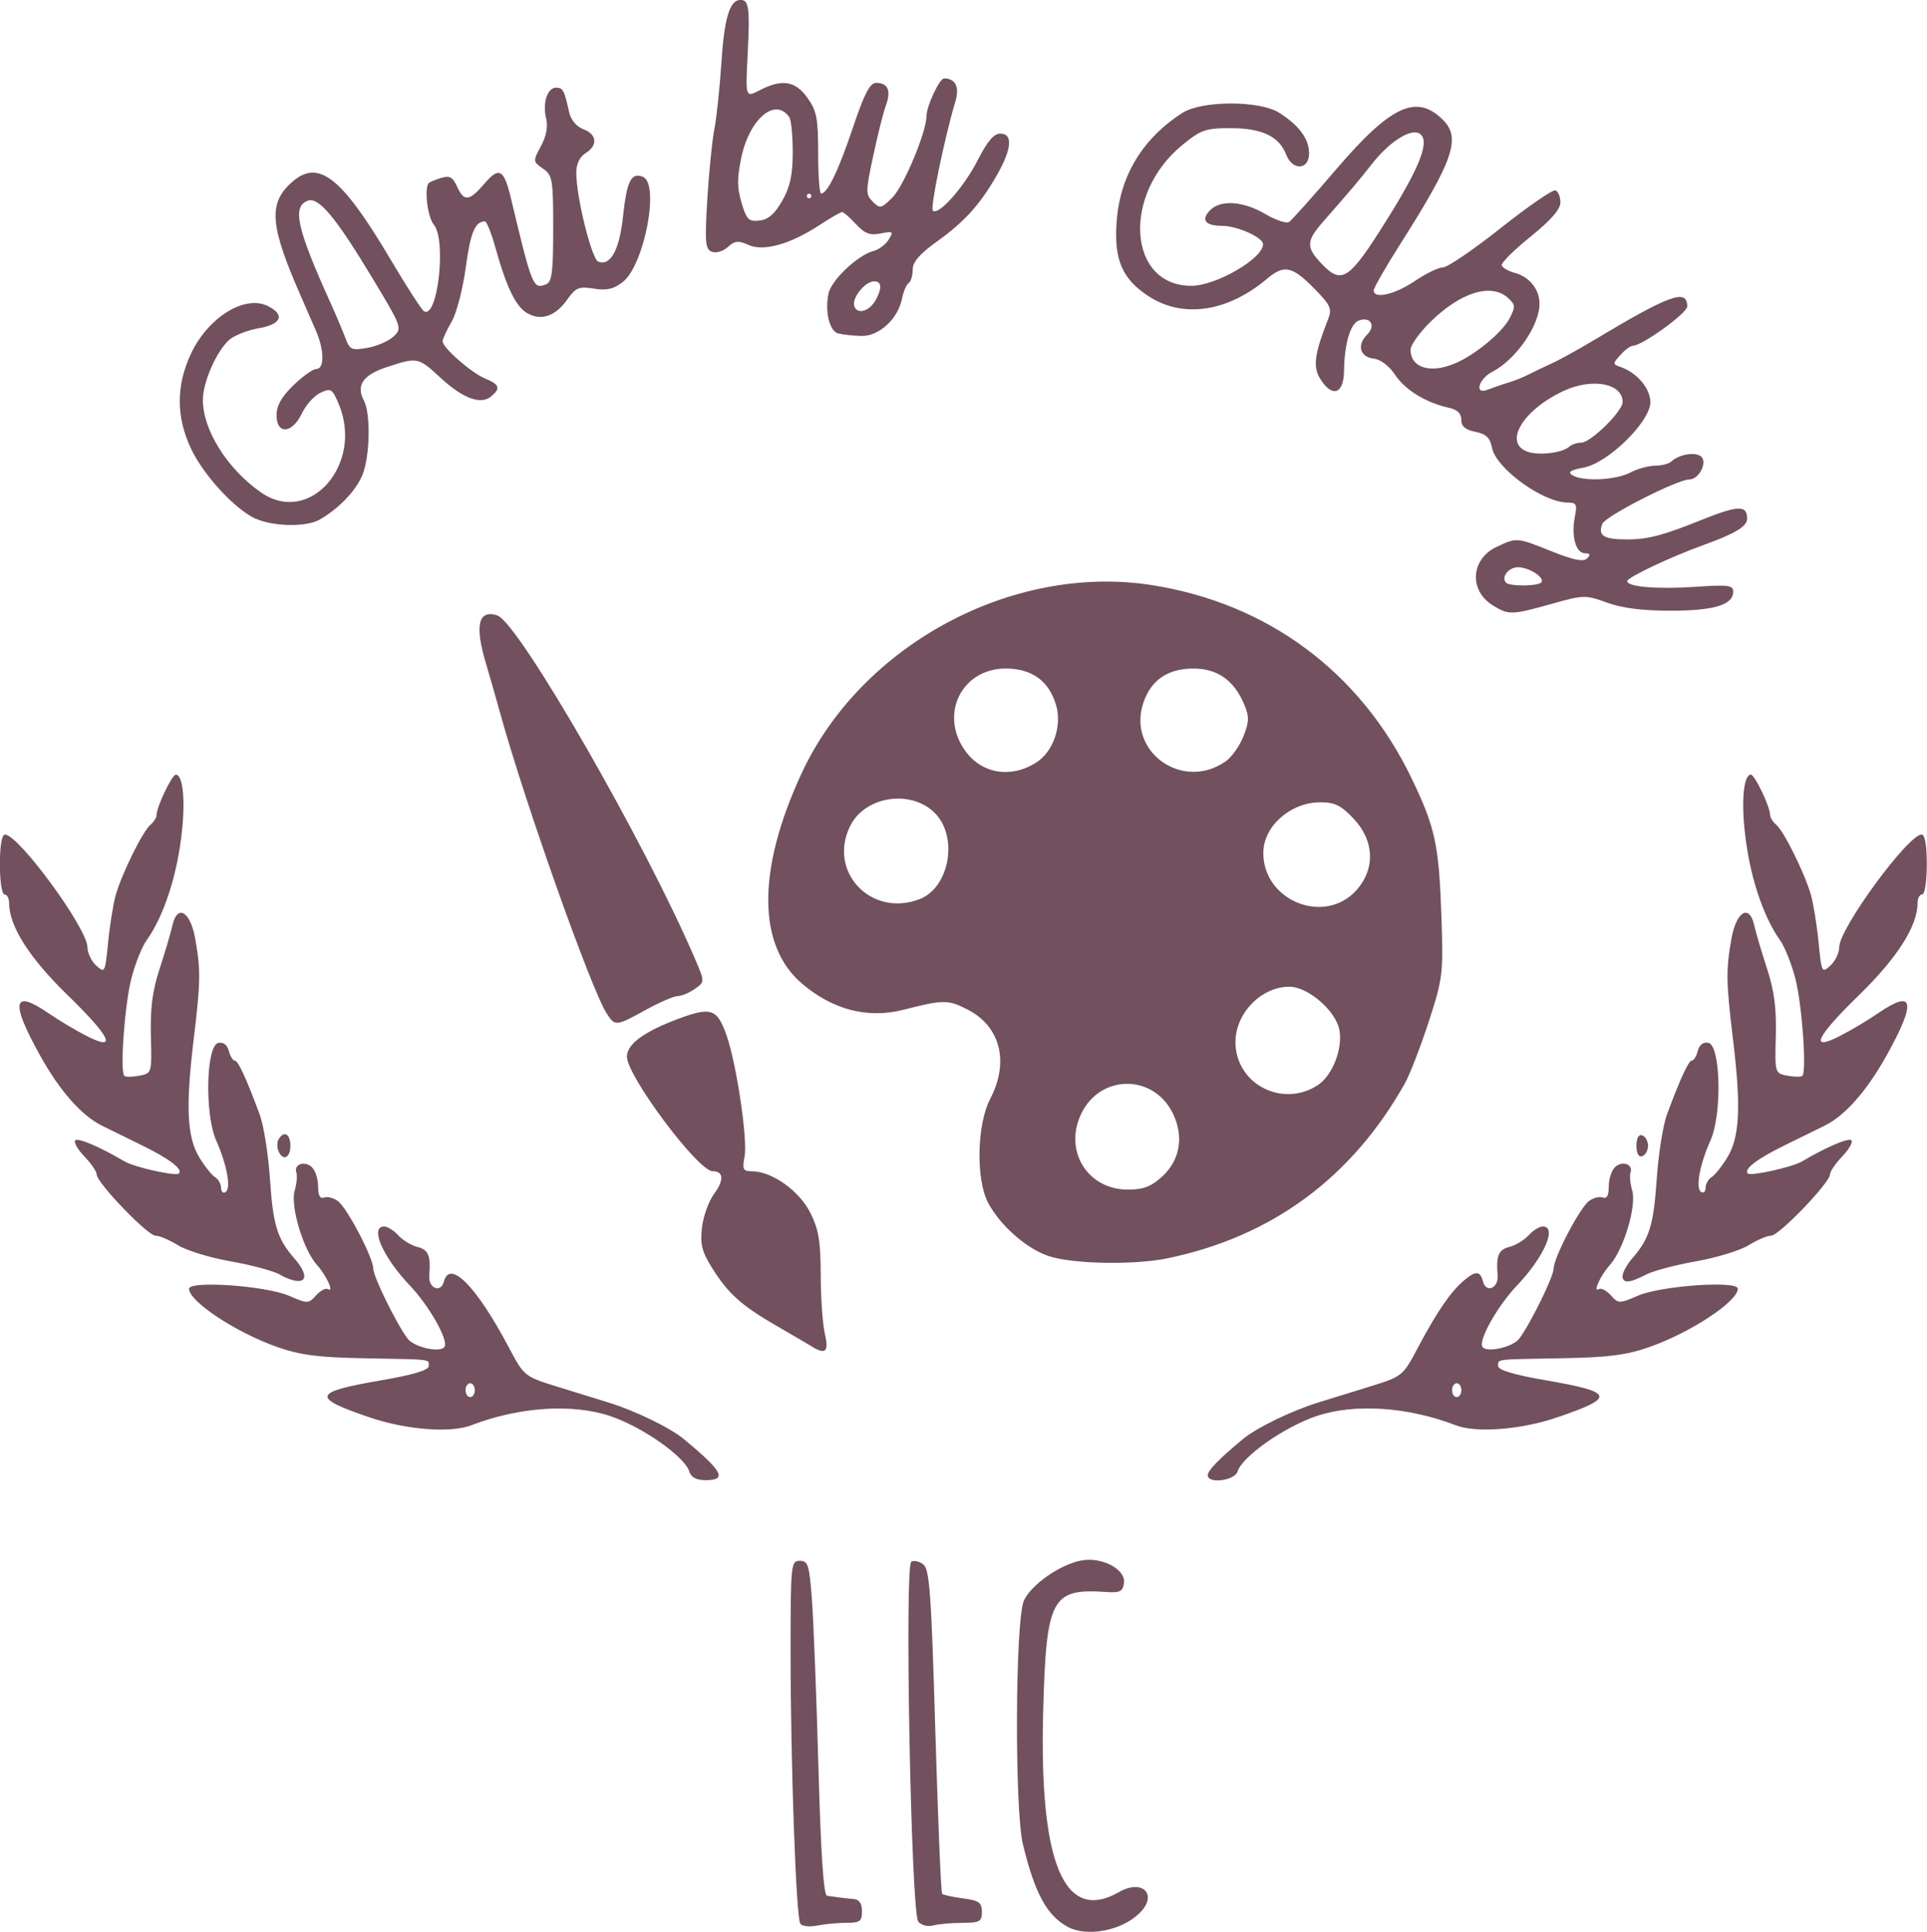 <?xml version="1.0" encoding="UTF-8" standalone="no"?>
<!-- Created with Inkscape (http://www.inkscape.org/) -->

<svg
   width="35.391mm"
   height="35.472mm"
   viewBox="0 0 35.391 35.472"
   version="1.1"
   id="svg5"
   xml:space="preserve"
   sodipodi:docname="logo.svg"
   inkscape:version="1.2 (dc2aedaf03, 2022-05-15)"
   xmlns:inkscape="http://www.inkscape.org/namespaces/inkscape"
   xmlns:sodipodi="http://sodipodi.sourceforge.net/DTD/sodipodi-0.dtd"
   xmlns="http://www.w3.org/2000/svg"
   xmlns:svg="http://www.w3.org/2000/svg"><sodipodi:namedview
     id="namedview7"
     pagecolor="#505050"
     bordercolor="#eeeeee"
     borderopacity="1"
     inkscape:showpageshadow="0"
     inkscape:pageopacity="0"
     inkscape:pagecheckerboard="0"
     inkscape:deskcolor="#505050"
     inkscape:document-units="mm"
     showgrid="false"
     inkscape:zoom="3.0787879"
     inkscape:cx="-2.7608268"
     inkscape:cy="54.729331"
     inkscape:window-width="1920"
     inkscape:window-height="1051"
     inkscape:window-x="-9"
     inkscape:window-y="-9"
     inkscape:window-maximized="1"
     inkscape:current-layer="layer1" /><defs
     id="defs2" /><g
     inkscape:label="Layer 1"
     inkscape:groupmode="layer"
     id="layer1"
     transform="translate(-85.598,-49.01)"><path
       style="fill:#72505e;fill-opacity:1;stroke-width:0.085"
       d="m 105.198,84.386 c -0.378,-0.211 -0.596,-0.615 -0.813,-1.509 -0.155,-0.64 -0.142,-4.115 0.017,-4.474 0.129,-0.291 0.664,-0.666 1.056,-0.739 0.377,-0.071 0.819,0.163 0.783,0.414 -0.022,0.155 -0.074,0.182 -0.323,0.165 -1.009,-0.07 -1.104,0.108 -1.161,2.179 -0.077,2.805 0.385,3.909 1.394,3.33 0.428,-0.246 0.717,0.045 0.381,0.382 -0.328,0.329 -0.977,0.452 -1.333,0.253 z m -4.903,-0.057 c -0.077,-0.124 -0.177,-2.942 -0.177,-4.966 0,-1.637 0.006,-1.693 0.169,-1.693 0.152,0 0.175,0.074 0.223,0.72 0.03,0.396 0.083,1.777 0.119,3.069 0.044,1.589 0.095,2.354 0.158,2.362 0.051,0.007 0.15,0.02 0.219,0.03 0.07,0.009 0.194,0.023 0.275,0.03 0.098,0.008 0.148,0.084 0.148,0.224 0,0.184 -0.037,0.212 -0.286,0.212 -0.157,0 -0.4,0.023 -0.54,0.051 -0.143,0.029 -0.278,0.012 -0.309,-0.038 z m 2.167,-0.036 c -0.131,-0.158 -0.254,-6.529 -0.127,-6.607 0.047,-0.029 0.146,-0.007 0.22,0.05 0.115,0.088 0.147,0.527 0.221,3.057 0.048,1.624 0.104,2.971 0.125,2.992 0.021,0.021 0.194,0.059 0.384,0.084 0.294,0.039 0.346,0.076 0.346,0.247 0,0.179 -0.038,0.201 -0.36,0.202 -0.198,6.78e-4 -0.439,0.022 -0.535,0.048 -0.1,0.027 -0.218,-0.004 -0.274,-0.072 z M 98.259,76.032 c -0.088,-0.276 -0.851,-0.813 -1.443,-1.016 -0.696,-0.238 -1.68,-0.175 -2.565,0.166 -0.379,0.146 -1.196,0.082 -1.866,-0.146 -1.078,-0.367 -1.047,-0.463 0.219,-0.681 0.575,-0.099 0.868,-0.186 0.868,-0.259 0,-0.133 0.091,-0.122 -1.185,-0.145 -0.839,-0.015 -1.169,-0.058 -1.594,-0.206 -0.753,-0.263 -1.623,-0.836 -1.623,-1.07 0,-0.154 1.411,-0.056 1.835,0.128 0.343,0.148 0.358,0.148 0.498,-0.007 0.08,-0.088 0.177,-0.14 0.217,-0.115 0.122,0.075 -0.025,-0.249 -0.202,-0.445 -0.249,-0.277 -0.489,-1.074 -0.409,-1.358 0.037,-0.129 0.051,-0.28 0.033,-0.333 -0.052,-0.15 0.136,-0.226 0.275,-0.111 0.068,0.056 0.123,0.216 0.123,0.355 0,0.172 0.035,0.239 0.109,0.211 0.06,-0.023 0.174,0.006 0.254,0.064 0.17,0.125 0.65,1.04 0.651,1.244 0.001,0.147 0.429,1.017 0.63,1.282 0.122,0.161 0.606,0.268 0.678,0.15 0.075,-0.121 -0.281,-0.751 -0.632,-1.12 -0.502,-0.527 -0.747,-1.088 -0.477,-1.088 0.063,0 0.18,0.073 0.26,0.162 0.08,0.089 0.239,0.185 0.352,0.213 0.201,0.05 0.247,0.161 0.217,0.525 -0.019,0.235 0.211,0.329 0.269,0.11 0.107,-0.41 0.594,0.082 1.188,1.202 0.286,0.54 0.286,0.54 0.912,0.734 0.344,0.107 0.759,0.235 0.922,0.285 0.496,0.154 1.137,0.465 1.39,0.676 0.712,0.592 0.795,0.75 0.393,0.75 -0.167,0 -0.265,-0.051 -0.298,-0.156 z m -3.941,-1.495 c 0,-0.07 -0.038,-0.127 -0.085,-0.127 -0.047,0 -0.085,0.057 -0.085,0.127 0,0.07 0.038,0.127 0.085,0.127 0.047,0 0.085,-0.057 0.085,-0.127 z m 13.462,1.562 c 0,-0.089 0.196,-0.291 0.641,-0.661 0.253,-0.211 0.894,-0.522 1.391,-0.676 0.163,-0.05 0.578,-0.179 0.922,-0.285 0.626,-0.194 0.626,-0.194 0.912,-0.734 0.338,-0.638 0.596,-1.014 0.831,-1.214 0.223,-0.19 0.305,-0.187 0.357,0.012 0.057,0.219 0.288,0.125 0.269,-0.11 -0.03,-0.364 0.016,-0.475 0.217,-0.525 0.113,-0.028 0.271,-0.124 0.352,-0.213 0.081,-0.089 0.198,-0.162 0.26,-0.162 0.271,0 0.025,0.561 -0.477,1.088 -0.351,0.369 -0.707,0.999 -0.632,1.12 0.073,0.118 0.556,0.011 0.678,-0.15 0.202,-0.266 0.629,-1.135 0.63,-1.282 0.002,-0.204 0.481,-1.119 0.651,-1.244 0.08,-0.058 0.194,-0.087 0.254,-0.064 0.074,0.029 0.109,-0.039 0.109,-0.211 0,-0.139 0.056,-0.299 0.123,-0.355 0.139,-0.115 0.327,-0.04 0.275,0.111 -0.019,0.054 -0.004,0.204 0.033,0.333 0.08,0.283 -0.16,1.081 -0.409,1.358 -0.177,0.197 -0.324,0.521 -0.202,0.445 0.04,-0.025 0.137,0.027 0.217,0.115 0.14,0.155 0.155,0.155 0.498,0.007 0.424,-0.184 1.835,-0.282 1.835,-0.128 0,0.233 -0.87,0.806 -1.623,1.07 -0.424,0.148 -0.755,0.191 -1.594,0.206 -1.276,0.023 -1.185,0.012 -1.185,0.145 0,0.072 0.293,0.16 0.868,0.259 1.265,0.218 1.296,0.314 0.219,0.681 -0.67,0.228 -1.487,0.292 -1.866,0.146 -0.885,-0.341 -1.87,-0.405 -2.565,-0.166 -0.593,0.203 -1.356,0.74 -1.443,1.016 -0.054,0.169 -0.546,0.23 -0.546,0.068 z m 4.657,-1.562 c 0,-0.07 -0.038,-0.127 -0.085,-0.127 -0.047,0 -0.085,0.057 -0.085,0.127 0,0.07 0.038,0.127 0.085,0.127 0.047,0 0.085,-0.057 0.085,-0.127 z m -11.938,-0.808 c -0.07,-0.043 -0.356,-0.21 -0.635,-0.371 -0.644,-0.372 -0.889,-0.59 -1.182,-1.056 -0.193,-0.307 -0.227,-0.44 -0.192,-0.75 0.023,-0.207 0.125,-0.488 0.225,-0.623 0.184,-0.249 0.173,-0.413 -0.029,-0.413 -0.267,0 -1.574,-1.747 -1.574,-2.104 0,-0.228 0.311,-0.458 0.938,-0.692 0.607,-0.227 0.718,-0.19 0.891,0.3 0.182,0.514 0.39,1.91 0.332,2.221 -0.046,0.246 -0.031,0.276 0.143,0.277 0.362,0.003 0.861,0.359 1.062,0.758 0.155,0.307 0.191,0.52 0.193,1.143 0.001,0.421 0.035,0.908 0.076,1.083 0.077,0.331 0.014,0.39 -0.247,0.229 z m -9.756,-1.314 c -0.127,-0.069 -0.536,-0.178 -0.91,-0.244 -0.374,-0.065 -0.808,-0.198 -0.965,-0.295 -0.157,-0.097 -0.343,-0.176 -0.414,-0.176 -0.145,0 -1.079,-0.972 -1.079,-1.122 0,-0.053 -0.102,-0.203 -0.227,-0.333 -0.125,-0.13 -0.2,-0.263 -0.167,-0.296 0.051,-0.051 0.461,0.125 0.902,0.386 0.184,0.109 0.946,0.278 1.001,0.223 0.077,-0.077 -0.168,-0.266 -0.663,-0.509 -0.256,-0.126 -0.593,-0.292 -0.748,-0.368 -0.378,-0.186 -0.775,-0.635 -1.14,-1.292 -0.549,-0.986 -0.501,-1.225 0.154,-0.775 0.185,0.127 0.499,0.315 0.697,0.416 0.578,0.296 0.453,0.028 -0.354,-0.757 -0.693,-0.674 -1.064,-1.259 -1.064,-1.676 0,-0.089 -0.038,-0.162 -0.085,-0.162 -0.048,0 -0.085,-0.24 -0.085,-0.55 0,-0.348 0.035,-0.55 0.094,-0.55 0.251,0 1.514,1.726 1.514,2.068 0,0.105 0.073,0.257 0.162,0.338 0.158,0.143 0.163,0.131 0.218,-0.431 0.031,-0.318 0.095,-0.711 0.142,-0.874 0.115,-0.397 0.496,-1.166 0.636,-1.282 0.062,-0.051 0.112,-0.133 0.112,-0.181 0,-0.148 0.282,-0.738 0.353,-0.738 0.124,0 0.174,0.425 0.117,0.997 -0.082,0.82 -0.328,1.588 -0.658,2.051 -0.083,0.116 -0.207,0.428 -0.275,0.692 -0.123,0.474 -0.213,1.708 -0.13,1.79 0.023,0.023 0.147,0.022 0.274,-0.002 0.232,-0.044 0.232,-0.045 0.214,-0.733 -0.013,-0.512 0.029,-0.83 0.163,-1.239 0.099,-0.303 0.204,-0.658 0.233,-0.789 0.088,-0.397 0.328,-0.259 0.417,0.239 0.104,0.582 0.101,0.794 -0.028,1.862 -0.148,1.231 -0.122,1.786 0.104,2.159 0.099,0.163 0.23,0.327 0.29,0.364 0.061,0.037 0.11,0.125 0.11,0.196 0,0.07 0.037,0.105 0.082,0.077 0.106,-0.066 0.027,-0.502 -0.171,-0.945 -0.215,-0.48 -0.187,-1.75 0.039,-1.794 0.092,-0.018 0.164,0.037 0.193,0.148 0.025,0.097 0.074,0.177 0.108,0.177 0.062,0 0.21,0.319 0.459,0.992 0.073,0.196 0.158,0.73 0.188,1.185 0.057,0.845 0.134,1.096 0.448,1.455 0.333,0.381 0.188,0.545 -0.265,0.3 z m 24.657,0.018 c 0,-0.063 0.08,-0.206 0.177,-0.318 0.314,-0.36 0.391,-0.61 0.448,-1.455 0.031,-0.456 0.116,-0.989 0.188,-1.185 0.25,-0.673 0.398,-0.992 0.459,-0.992 0.034,0 0.083,-0.08 0.108,-0.177 0.029,-0.111 0.101,-0.166 0.193,-0.148 0.227,0.044 0.255,1.314 0.039,1.794 -0.199,0.443 -0.278,0.88 -0.171,0.945 0.045,0.028 0.082,-0.007 0.082,-0.077 0,-0.07 0.05,-0.158 0.11,-0.195 0.061,-0.037 0.191,-0.201 0.29,-0.364 0.226,-0.372 0.253,-0.928 0.104,-2.159 -0.129,-1.068 -0.132,-1.279 -0.028,-1.862 0.089,-0.498 0.329,-0.636 0.417,-0.239 0.029,0.131 0.134,0.486 0.233,0.789 0.134,0.409 0.176,0.727 0.163,1.239 -0.018,0.689 -0.018,0.689 0.214,0.733 0.127,0.024 0.251,0.026 0.274,0.002 0.083,-0.082 -0.007,-1.317 -0.13,-1.79 -0.069,-0.264 -0.193,-0.576 -0.275,-0.692 -0.33,-0.463 -0.576,-1.231 -0.658,-2.051 -0.057,-0.572 -0.007,-0.997 0.117,-0.997 0.071,0 0.353,0.589 0.353,0.738 0,0.049 0.051,0.13 0.112,0.181 0.14,0.116 0.521,0.885 0.636,1.282 0.047,0.163 0.111,0.556 0.142,0.874 0.055,0.562 0.061,0.574 0.218,0.431 0.089,-0.081 0.162,-0.233 0.162,-0.338 0,-0.342 1.264,-2.068 1.514,-2.068 0.06,0 0.094,0.202 0.094,0.55 0,0.31 -0.037,0.55 -0.085,0.55 -0.047,0 -0.085,0.073 -0.085,0.162 0,0.416 -0.372,1.001 -1.064,1.676 -0.807,0.786 -0.932,1.053 -0.354,0.757 0.198,-0.101 0.512,-0.289 0.697,-0.416 0.656,-0.451 0.704,-0.212 0.154,0.775 -0.366,0.657 -0.762,1.106 -1.14,1.292 -0.156,0.076 -0.492,0.242 -0.748,0.368 -0.494,0.243 -0.74,0.432 -0.663,0.509 0.056,0.055 0.818,-0.114 1.001,-0.223 0.441,-0.261 0.851,-0.436 0.902,-0.386 0.033,0.033 -0.043,0.166 -0.167,0.296 -0.125,0.13 -0.227,0.28 -0.227,0.333 0,0.15 -0.934,1.122 -1.079,1.122 -0.071,0 -0.257,0.079 -0.414,0.176 -0.157,0.097 -0.59,0.229 -0.963,0.295 -0.373,0.065 -0.79,0.176 -0.927,0.247 -0.307,0.159 -0.427,0.163 -0.427,0.015 z m -10.555,-0.363 c -0.41,-0.145 -0.872,-0.553 -1.096,-0.968 -0.231,-0.427 -0.212,-1.44 0.036,-1.917 0.353,-0.679 0.186,-1.33 -0.421,-1.64 -0.355,-0.181 -0.442,-0.181 -1.172,0.006 -0.652,0.167 -1.29,0.005 -1.856,-0.472 -0.832,-0.7 -0.838,-2.095 -0.018,-3.865 1.094,-2.362 3.874,-3.858 6.428,-3.461 2.138,0.333 3.842,1.601 4.782,3.559 0.432,0.9 0.499,1.214 0.544,2.558 0.034,1.023 0.024,1.107 -0.235,1.903 -0.149,0.458 -0.346,0.967 -0.438,1.131 -0.973,1.733 -2.446,2.817 -4.363,3.212 -0.622,0.128 -1.767,0.104 -2.19,-0.046 z m 2.09,-1.449 c 0.333,-0.3 0.41,-0.731 0.208,-1.157 -0.35,-0.737 -1.339,-0.737 -1.689,0 -0.323,0.68 0.117,1.39 0.861,1.39 0.276,0 0.423,-0.055 0.62,-0.233 z m 2.863,-1.684 c 0.27,-0.176 0.464,-0.668 0.399,-1.015 -0.066,-0.353 -0.578,-0.794 -0.92,-0.794 -0.514,0 -0.989,0.488 -0.989,1.016 0,0.767 0.858,1.217 1.51,0.793 z m 0.713,-3.583 c 0.349,-0.391 0.329,-0.906 -0.052,-1.31 -0.232,-0.246 -0.346,-0.302 -0.614,-0.302 -0.544,9.23e-4 -1.038,0.435 -1.045,0.918 -0.013,0.889 1.125,1.35 1.712,0.694 z m -8.028,0.168 c 0.554,-0.211 0.721,-1.146 0.282,-1.585 -0.433,-0.433 -1.267,-0.312 -1.545,0.225 -0.434,0.839 0.366,1.701 1.263,1.36 z m 2.15,-2.512 c 0.313,-0.203 0.474,-0.676 0.359,-1.059 -0.132,-0.44 -0.444,-0.665 -0.924,-0.665 -0.798,0 -1.216,0.822 -0.758,1.49 0.302,0.441 0.852,0.538 1.323,0.233 z m 3.474,-0.018 c 0.11,-0.077 0.257,-0.284 0.327,-0.459 0.106,-0.266 0.109,-0.362 0.018,-0.581 -0.186,-0.448 -0.492,-0.666 -0.935,-0.666 -0.474,0 -0.783,0.213 -0.923,0.636 -0.296,0.897 0.727,1.62 1.513,1.069 z m -17.398,7.146 c -0.026,-0.068 -0.022,-0.163 0.008,-0.212 0.099,-0.16 0.214,-0.093 0.214,0.123 0,0.23 -0.145,0.288 -0.222,0.089 z m 24.944,-0.089 c 0,-0.143 0.039,-0.213 0.106,-0.191 0.058,0.019 0.106,0.105 0.106,0.191 0,0.085 -0.048,0.171 -0.106,0.191 -0.067,0.022 -0.106,-0.048 -0.106,-0.191 z m -18.915,-2.434 c -0.286,-0.444 -1.51,-3.896 -1.958,-5.524 -0.077,-0.279 -0.194,-0.687 -0.259,-0.905 -0.208,-0.694 -0.138,-0.987 0.209,-0.876 0.39,0.124 2.732,4.195 3.642,6.33 0.17,0.4 0.17,0.4 -0.014,0.529 -0.101,0.071 -0.242,0.13 -0.314,0.131 -0.071,8.47e-4 -0.335,0.115 -0.587,0.254 -0.549,0.303 -0.563,0.304 -0.719,0.062 z m 16.274,-7.491 c -0.438,-0.272 -0.402,-0.845 0.067,-1.069 0.376,-0.179 0.371,-0.18 1.022,0.081 0.403,0.161 0.577,0.195 0.645,0.127 0.068,-0.068 0.057,-0.094 -0.041,-0.094 -0.166,0 -0.254,-0.319 -0.184,-0.669 0.046,-0.229 0.029,-0.262 -0.131,-0.262 -0.451,0 -1.313,-0.622 -1.389,-1.003 -0.038,-0.188 -0.108,-0.256 -0.307,-0.296 -0.185,-0.037 -0.258,-0.1 -0.258,-0.222 0,-0.116 -0.073,-0.186 -0.233,-0.221 -0.416,-0.091 -0.801,-0.327 -0.984,-0.605 -0.108,-0.162 -0.264,-0.281 -0.391,-0.296 -0.256,-0.03 -0.315,-0.249 -0.12,-0.443 0.165,-0.165 0.058,-0.337 -0.157,-0.255 -0.155,0.059 -0.263,0.431 -0.269,0.926 -0.005,0.416 -0.208,0.494 -0.425,0.163 -0.153,-0.233 -0.125,-0.459 0.137,-1.127 0.069,-0.175 0.035,-0.25 -0.237,-0.529 -0.427,-0.437 -0.57,-0.469 -0.889,-0.201 -0.725,0.61 -1.541,0.731 -2.171,0.323 -0.489,-0.317 -0.642,-0.671 -0.591,-1.371 0.06,-0.842 0.475,-1.528 1.208,-1.998 0.358,-0.229 1.417,-0.231 1.778,-0.002 0.365,0.232 0.546,0.477 0.548,0.743 0.002,0.308 -0.305,0.327 -0.42,0.026 -0.127,-0.334 -0.446,-0.487 -1.018,-0.487 -0.465,0 -0.547,0.029 -0.893,0.312 -1.108,0.908 -0.998,2.583 0.169,2.583 0.452,0 1.317,-0.501 1.317,-0.763 0,-0.125 -0.474,-0.338 -0.753,-0.338 -0.31,0 -0.394,-0.112 -0.216,-0.29 0.194,-0.194 0.605,-0.164 1.008,0.072 0.193,0.113 0.39,0.18 0.438,0.148 0.048,-0.032 0.437,-0.467 0.866,-0.968 1.003,-1.172 1.477,-1.392 1.961,-0.908 0.334,0.334 0.195,0.739 -0.785,2.282 -0.268,0.421 -0.487,0.804 -0.487,0.85 0,0.165 0.387,0.076 0.754,-0.172 0.205,-0.139 0.439,-0.252 0.521,-0.252 0.082,0 0.558,-0.325 1.059,-0.722 0.501,-0.397 0.952,-0.708 1.003,-0.691 0.051,0.017 0.092,0.115 0.092,0.219 0,0.129 -0.172,0.326 -0.55,0.632 -0.303,0.244 -0.54,0.48 -0.528,0.525 0.013,0.044 0.121,0.107 0.241,0.139 0.266,0.071 0.45,0.298 0.453,0.56 0.006,0.398 -0.429,1.028 -0.865,1.255 -0.26,0.135 -0.336,0.431 -0.085,0.329 0.082,-0.033 0.246,-0.09 0.366,-0.126 0.12,-0.036 0.291,-0.104 0.381,-0.151 0.09,-0.047 0.278,-0.137 0.418,-0.2 0.14,-0.063 0.483,-0.252 0.762,-0.419 1.421,-0.852 1.736,-0.966 1.736,-0.631 0,0.122 -0.83,0.721 -0.999,0.721 -0.042,0 -0.144,0.075 -0.227,0.168 -0.146,0.161 -0.146,0.17 0.008,0.224 0.3,0.106 0.541,0.394 0.541,0.644 0,0.356 -0.775,1.117 -1.225,1.201 -0.243,0.046 -0.298,0.082 -0.209,0.139 0.189,0.12 0.796,0.093 1.064,-0.047 0.133,-0.07 0.34,-0.127 0.458,-0.127 0.119,-2.54e-4 0.252,-0.034 0.296,-0.076 0.134,-0.126 0.412,-0.179 0.534,-0.103 0.146,0.092 -0.015,0.432 -0.204,0.432 -0.219,0 -1.543,0.675 -1.596,0.814 -0.085,0.22 0.023,0.287 0.461,0.287 0.366,0 0.657,-0.075 1.309,-0.338 0.727,-0.293 0.889,-0.3 0.889,-0.041 0,0.14 -0.222,0.273 -0.799,0.481 -0.604,0.217 -1.403,0.596 -1.403,0.664 0,0.106 0.557,0.152 1.258,0.104 0.596,-0.041 0.689,-0.029 0.689,0.089 0,0.242 -0.349,0.349 -1.143,0.35 -0.517,8.47e-4 -0.894,-0.047 -1.173,-0.148 -0.398,-0.144 -0.431,-0.143 -1.021,0.023 -0.732,0.205 -0.789,0.207 -1.081,0.025 z m 0.89,-0.417 c 0.082,-0.082 -0.211,-0.278 -0.42,-0.281 -0.177,-0.003 -0.323,0.185 -0.222,0.285 0.068,0.068 0.573,0.065 0.642,-0.004 z m 0.519,-2.496 c 0.044,-0.04 0.143,-0.073 0.219,-0.073 0.172,0 0.759,-0.576 0.759,-0.746 0,-0.342 -0.555,-0.448 -1.077,-0.207 -0.749,0.346 -1.116,0.949 -0.68,1.116 0.207,0.079 0.65,0.028 0.779,-0.09 z m -2.095,-1.53 c 0.37,-0.159 0.865,-0.57 0.998,-0.828 0.109,-0.211 0.106,-0.248 -0.03,-0.372 -0.31,-0.281 -0.875,-0.104 -1.432,0.446 -0.197,0.195 -0.358,0.421 -0.358,0.503 0,0.335 0.366,0.447 0.822,0.25 z m -1.275,-2.607 c 0.637,-1.015 0.818,-1.488 0.617,-1.612 -0.16,-0.099 -0.552,0.15 -0.87,0.554 -0.26,0.33 -0.359,0.447 -0.894,1.058 -0.32,0.365 -0.324,0.476 -0.031,0.782 0.369,0.385 0.501,0.297 1.178,-0.782 z m -20.75,5.465 c -0.378,-0.167 -0.961,-0.796 -1.194,-1.289 -0.277,-0.585 -0.277,-1.163 0.001,-1.751 0.315,-0.665 0.987,-1.08 1.41,-0.869 0.322,0.16 0.248,0.337 -0.171,0.408 -0.204,0.035 -0.448,0.131 -0.541,0.214 -0.231,0.206 -0.48,0.771 -0.482,1.096 -0.004,0.554 0.448,1.274 1.07,1.706 0.889,0.617 1.887,-0.519 1.426,-1.623 -0.118,-0.282 -0.143,-0.298 -0.335,-0.21 -0.114,0.052 -0.268,0.223 -0.342,0.379 -0.178,0.375 -0.466,0.396 -0.466,0.035 0,-0.176 0.091,-0.338 0.309,-0.55 0.17,-0.165 0.361,-0.3 0.423,-0.3 0.149,0 0.146,-0.343 -0.006,-0.696 -0.066,-0.153 -0.198,-0.455 -0.292,-0.67 -0.552,-1.26 -0.586,-1.666 -0.169,-2.049 0.496,-0.456 0.92,-0.13 1.832,1.41 0.292,0.493 0.567,0.918 0.61,0.945 0.251,0.155 0.418,-1.308 0.181,-1.59 -0.117,-0.139 -0.18,-0.683 -0.09,-0.766 0.021,-0.019 0.124,-0.061 0.228,-0.093 0.151,-0.046 0.21,-0.014 0.289,0.159 0.13,0.285 0.222,0.274 0.508,-0.058 0.267,-0.311 0.353,-0.262 0.482,0.275 0.39,1.633 0.406,1.671 0.643,1.58 0.11,-0.042 0.133,-0.218 0.133,-1.022 0,-0.908 -0.012,-0.98 -0.188,-1.104 -0.186,-0.13 -0.186,-0.136 -0.037,-0.413 0.098,-0.181 0.132,-0.36 0.096,-0.502 -0.071,-0.282 0.02,-0.571 0.18,-0.571 0.128,0 0.153,0.046 0.241,0.447 0.032,0.145 0.133,0.267 0.261,0.315 0.253,0.096 0.271,0.298 0.04,0.442 -0.108,0.067 -0.169,0.197 -0.169,0.359 0,0.447 0.282,1.585 0.404,1.632 0.225,0.086 0.389,-0.214 0.455,-0.836 0.069,-0.646 0.149,-0.805 0.363,-0.723 0.314,0.12 0.029,1.619 -0.366,1.93 -0.169,0.133 -0.294,0.162 -0.532,0.124 -0.276,-0.044 -0.332,-0.021 -0.489,0.199 -0.217,0.305 -0.469,0.395 -0.725,0.258 -0.214,-0.114 -0.389,-0.47 -0.594,-1.206 -0.075,-0.268 -0.162,-0.486 -0.193,-0.486 -0.183,0.004 -0.266,0.203 -0.353,0.846 -0.053,0.395 -0.171,0.845 -0.261,0.999 -0.09,0.154 -0.164,0.314 -0.164,0.356 0,0.119 0.525,0.578 0.782,0.685 0.265,0.11 0.288,0.18 0.108,0.329 -0.189,0.157 -0.516,0.037 -0.926,-0.341 -0.415,-0.382 -0.421,-0.384 -0.983,-0.2 -0.445,0.145 -0.576,0.336 -0.426,0.617 0.128,0.239 0.11,1.039 -0.031,1.374 -0.122,0.289 -0.444,0.622 -0.789,0.815 -0.24,0.134 -0.836,0.125 -1.16,-0.018 z m 2.527,-3.352 c 0.158,-0.151 0.15,-0.173 -0.381,-1.055 -0.685,-1.137 -0.999,-1.514 -1.199,-1.436 -0.289,0.112 -0.198,0.51 0.432,1.902 0.095,0.21 0.212,0.488 0.261,0.618 0.081,0.218 0.114,0.232 0.407,0.181 0.175,-0.031 0.391,-0.125 0.479,-0.21 z m 8.167,-0.052 c -0.161,-0.043 -0.248,-0.391 -0.183,-0.729 0.048,-0.248 0.54,-0.714 0.833,-0.789 0.095,-0.024 0.219,-0.117 0.274,-0.207 0.093,-0.149 0.081,-0.158 -0.147,-0.113 -0.197,0.039 -0.291,0.004 -0.454,-0.172 -0.113,-0.122 -0.227,-0.221 -0.255,-0.221 -0.027,0 -0.213,0.107 -0.414,0.239 -0.539,0.353 -1.03,0.49 -1.306,0.364 -0.185,-0.084 -0.249,-0.078 -0.378,0.039 -0.086,0.078 -0.217,0.117 -0.293,0.087 -0.121,-0.046 -0.131,-0.167 -0.084,-0.963 0.03,-0.5 0.089,-1.081 0.13,-1.291 0.041,-0.21 0.099,-0.757 0.129,-1.217 0.052,-0.821 0.154,-1.154 0.351,-1.154 0.155,0 0.174,0.152 0.131,1.003 -0.041,0.792 -0.041,0.792 0.221,0.656 0.41,-0.212 0.655,-0.173 0.878,0.14 0.169,0.237 0.196,0.377 0.196,1.016 -1.6e-4,0.407 0.024,0.741 0.054,0.741 0.116,0 0.319,-0.42 0.584,-1.209 0.212,-0.631 0.312,-0.823 0.429,-0.823 0.214,0 0.276,0.142 0.179,0.407 -0.046,0.125 -0.152,0.544 -0.234,0.93 -0.141,0.657 -0.142,0.711 -0.009,0.844 0.133,0.133 0.156,0.128 0.359,-0.074 0.213,-0.213 0.629,-1.208 0.629,-1.505 0,-0.179 0.24,-0.687 0.324,-0.685 0.212,0.005 0.285,0.161 0.203,0.433 -0.199,0.665 -0.463,1.944 -0.412,1.995 0.101,0.101 0.573,-0.43 0.825,-0.927 0.176,-0.346 0.296,-0.487 0.415,-0.487 0.236,0 0.21,0.289 -0.07,0.775 -0.311,0.538 -0.588,0.844 -1.103,1.213 -0.313,0.225 -0.437,0.37 -0.437,0.513 0,0.109 -0.033,0.219 -0.074,0.244 -0.041,0.025 -0.095,0.152 -0.121,0.283 -0.076,0.379 -0.427,0.699 -0.754,0.688 -0.154,-0.005 -0.342,-0.026 -0.418,-0.047 z m 0.691,-0.625 c 0.114,-0.213 0.103,-0.334 -0.032,-0.334 -0.172,0 -0.421,0.315 -0.365,0.461 0.06,0.157 0.283,0.086 0.397,-0.127 z m -1.72,-1.816 c 0.144,-0.255 0.191,-0.474 0.191,-0.889 5e-5,-0.303 -0.028,-0.591 -0.062,-0.641 -0.258,-0.376 -0.732,0.024 -0.884,0.745 -0.077,0.369 -0.076,0.55 0.006,0.825 0.093,0.31 0.132,0.349 0.331,0.326 0.162,-0.019 0.28,-0.123 0.417,-0.365 z m 0.533,-0.085 c 0,-0.023 -0.019,-0.042 -0.042,-0.042 -0.023,0 -0.042,0.019 -0.042,0.042 0,0.023 0.019,0.042 0.042,0.042 0.023,0 0.042,-0.019 0.042,-0.042 z"
       id="path4556" /></g></svg>
